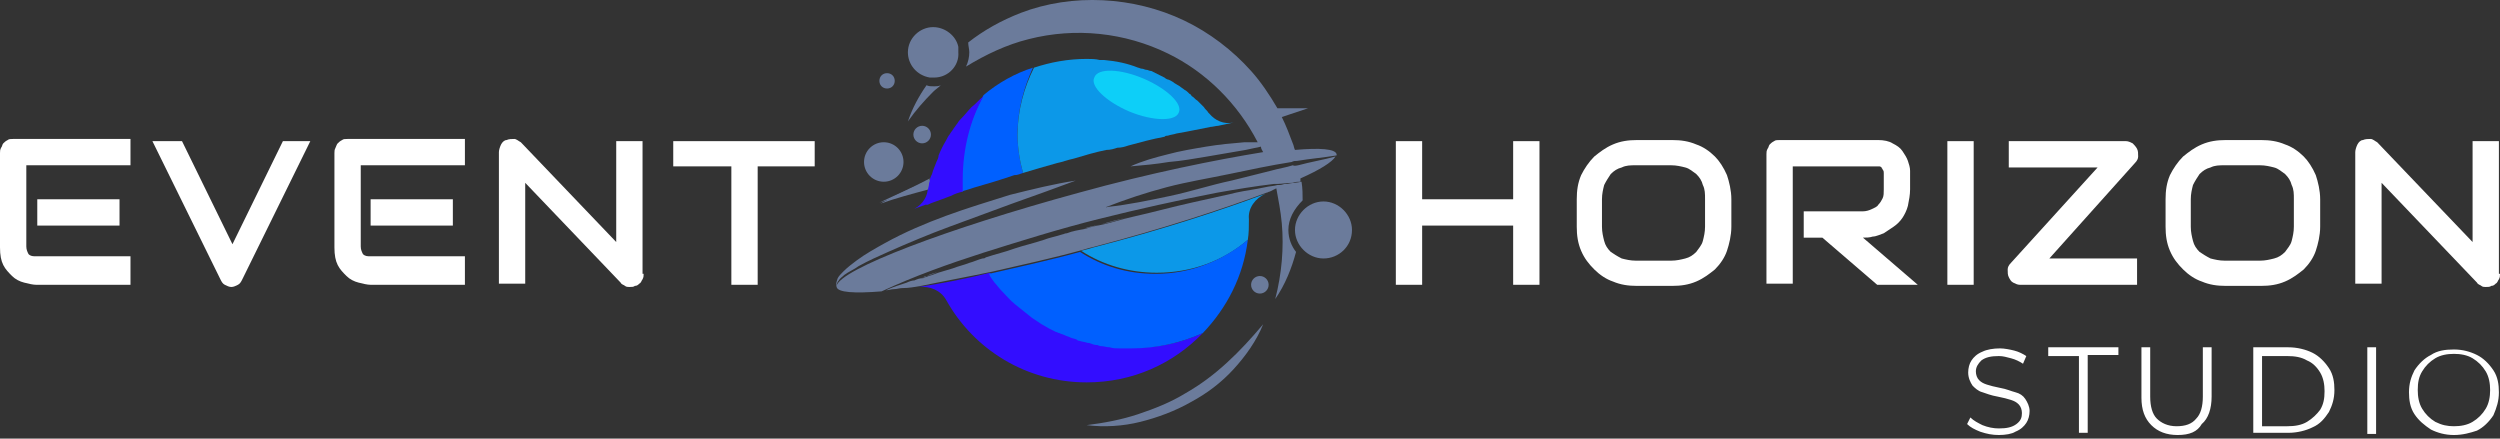 <svg width="228" height="40" viewBox="0 0 228 40" fill="none" xmlns="http://www.w3.org/2000/svg">
<rect x="0" y="0" width="228" height="40" fill="#333333" stroke="none"/>
<path d="M10.9 18.173H3.4V20.573H10.9V18.173Z" fill="white"/>
<path d="M11.9 25.973H3.3C3 25.973 2.6 25.873 2.2 25.773C1.8 25.673 1.4 25.473 1.1 25.173C0.8 24.873 0.5 24.573 0.3 24.173C0.1 23.773 0 23.273 0 22.573V13.973C0 13.773 -1.52737e-06 13.673 0.1 13.473C0.2 13.373 0.2 13.173 0.3 13.073C0.4 12.973 0.5 12.873 0.7 12.773C0.8 12.673 1 12.673 1.2 12.673H11.9V15.073H2.4V22.473C2.4 22.773 2.5 22.973 2.6 23.173C2.8 23.373 3 23.373 3.3 23.373H11.9V25.973Z" fill="white"/>
<path d="M28.3 12.873L22.1 25.473C22 25.673 21.9 25.873 21.7 25.973C21.5 26.073 21.3 26.173 21.1 26.173C20.9 26.173 20.7 26.073 20.5 25.973C20.3 25.873 20.2 25.673 20.1 25.473L13.9 12.873H16.6L21.2 22.273L25.8 12.873H28.3Z" fill="white"/>
<path d="M41.3 18.173H33.8V20.573H41.3V18.173Z" fill="white"/>
<path d="M42.4 25.973H33.8C33.5 25.973 33.1 25.873 32.7 25.773C32.3 25.673 31.9 25.473 31.6 25.173C31.3 24.873 31 24.573 30.8 24.173C30.6 23.773 30.5 23.273 30.5 22.573V13.973C30.5 13.773 30.5 13.673 30.6 13.473C30.7 13.273 30.7 13.173 30.8 13.073C30.9 12.973 31 12.873 31.2 12.773C31.3 12.673 31.5 12.673 31.7 12.673H42.4V15.073H32.9V22.473C32.9 22.773 33 22.973 33.1 23.173C33.3 23.373 33.5 23.373 33.8 23.373H42.4V25.973Z" fill="white"/>
<path d="M58.7 24.973C58.7 25.173 58.7 25.273 58.6 25.473C58.5 25.573 58.5 25.773 58.3 25.873C58.2 25.973 58.1 26.073 57.9 26.073C57.8 26.173 57.6 26.173 57.4 26.173C57.3 26.173 57.1 26.173 57 26.073C56.9 25.973 56.7 25.973 56.6 25.773L47.9 16.673V25.873H45.5V13.873C45.5 13.673 45.6 13.373 45.7 13.173C45.8 12.973 46 12.773 46.2 12.773C46.4 12.673 46.7 12.673 46.9 12.673C47.1 12.673 47.3 12.873 47.5 12.973L56.2 22.073V12.873H58.6V24.973H58.7Z" fill="white"/>
<path d="M74.3 15.173H69.1V25.973H66.7V15.173H61.4V12.873H74.3V15.173Z" fill="white"/>
<path d="M182.299 39.673C181.699 39.673 181.199 39.573 180.599 39.373C180.099 39.173 179.699 38.973 179.399 38.673L179.699 38.073C179.999 38.373 180.399 38.573 180.799 38.773C181.299 38.973 181.799 39.073 182.299 39.073C182.999 39.073 183.499 38.973 183.899 38.673C184.299 38.373 184.399 38.073 184.399 37.673C184.399 37.373 184.299 37.073 184.099 36.873C183.899 36.673 183.699 36.573 183.399 36.473C183.099 36.373 182.699 36.273 182.199 36.173C181.599 36.073 181.099 35.873 180.799 35.773C180.399 35.673 180.099 35.373 179.899 35.173C179.699 34.873 179.499 34.473 179.499 33.973C179.499 33.573 179.599 33.173 179.799 32.873C179.999 32.573 180.299 32.273 180.799 32.073C181.199 31.873 181.799 31.773 182.399 31.773C182.799 31.773 183.299 31.873 183.699 31.973C184.099 32.073 184.499 32.273 184.799 32.473L184.499 33.173C184.199 32.973 183.799 32.773 183.399 32.673C182.999 32.573 182.699 32.473 182.299 32.473C181.599 32.473 181.099 32.573 180.699 32.873C180.399 33.173 180.199 33.473 180.199 33.873C180.199 34.173 180.299 34.473 180.499 34.673C180.699 34.873 180.899 34.973 181.199 35.073C181.499 35.173 181.899 35.273 182.399 35.373C182.999 35.473 183.399 35.673 183.799 35.773C184.199 35.873 184.499 36.073 184.699 36.373C184.899 36.673 185.099 37.073 185.099 37.473C185.099 37.873 184.999 38.273 184.799 38.573C184.599 38.873 184.299 39.173 183.799 39.373C183.499 39.573 182.899 39.673 182.299 39.673ZM189.599 32.473H186.799V31.673H193.199V32.373H190.399V39.473H189.599V32.473ZM198.599 39.673C197.599 39.673 196.799 39.373 196.199 38.773C195.599 38.173 195.299 37.373 195.299 36.273V31.673H196.099V36.173C196.099 37.073 196.299 37.773 196.699 38.173C197.099 38.573 197.699 38.873 198.499 38.873C199.299 38.873 199.899 38.673 200.299 38.173C200.699 37.773 200.899 37.073 200.899 36.173V31.673H201.699V36.173C201.699 37.273 201.399 38.173 200.799 38.673C200.399 39.373 199.699 39.673 198.599 39.673ZM205.499 31.673H208.699C209.499 31.673 210.299 31.873 210.899 32.173C211.499 32.473 211.999 32.973 212.399 33.573C212.799 34.173 212.899 34.873 212.899 35.573C212.899 36.373 212.699 36.973 212.399 37.573C211.999 38.173 211.599 38.673 210.899 38.973C210.299 39.273 209.499 39.473 208.699 39.473H205.499V31.673ZM208.599 38.873C209.299 38.873 209.899 38.773 210.399 38.473C210.899 38.173 211.299 37.773 211.599 37.373C211.899 36.873 211.999 36.373 211.999 35.673C211.999 35.073 211.899 34.473 211.599 33.973C211.299 33.473 210.899 33.073 210.399 32.873C209.899 32.573 209.299 32.473 208.599 32.473H206.299V38.873H208.599ZM215.899 31.673H216.699V39.573H215.899V31.673ZM223.799 39.673C222.999 39.673 222.299 39.473 221.699 39.173C221.099 38.773 220.599 38.373 220.199 37.773C219.799 37.173 219.699 36.473 219.699 35.773C219.699 34.973 219.899 34.373 220.199 33.773C220.599 33.173 221.099 32.673 221.699 32.373C222.299 31.973 222.999 31.873 223.799 31.873C224.599 31.873 225.299 32.073 225.899 32.373C226.499 32.673 226.999 33.173 227.399 33.773C227.799 34.373 227.899 35.073 227.899 35.773C227.899 36.573 227.699 37.173 227.399 37.873C226.999 38.473 226.499 38.973 225.899 39.273C225.299 39.473 224.599 39.673 223.799 39.673ZM223.799 38.873C224.399 38.873 224.999 38.773 225.499 38.473C225.999 38.173 226.399 37.773 226.699 37.273C226.999 36.773 227.099 36.173 227.099 35.573C227.099 34.973 226.999 34.373 226.699 33.873C226.399 33.373 225.999 32.973 225.499 32.673C224.999 32.373 224.399 32.273 223.799 32.273C223.199 32.273 222.599 32.373 222.099 32.673C221.599 32.973 221.199 33.373 220.899 33.873C220.599 34.373 220.499 34.873 220.499 35.573C220.499 36.173 220.599 36.773 220.899 37.273C221.199 37.773 221.599 38.173 222.099 38.473C222.699 38.773 223.199 38.873 223.799 38.873Z" fill="white"/>
<path d="M129.7 18.173H138V12.873H140.4V25.973H138V20.573H129.7V25.973H127.3V12.873H129.7V18.173Z" fill="white"/>
<path d="M157.5 15.973C157.2 15.273 156.8 14.673 156.4 14.273C155.9 13.773 155.3 13.373 154.7 13.173C154 12.873 153.3 12.773 152.5 12.773H149.3C148.5 12.773 147.8 12.873 147.1 13.173C146.4 13.473 145.9 13.873 145.4 14.273C144.9 14.773 144.5 15.373 144.2 15.973C143.9 16.673 143.8 17.373 143.8 18.173V20.673C143.8 21.473 143.9 22.173 144.2 22.873C144.5 23.573 144.9 24.073 145.4 24.573C145.9 25.073 146.5 25.473 147.1 25.673C147.8 25.973 148.5 26.073 149.3 26.073H152.5C153.3 26.073 154 25.973 154.7 25.673C155.4 25.373 155.9 24.973 156.4 24.573C156.9 24.073 157.3 23.473 157.5 22.873C157.7 22.273 157.9 21.473 157.9 20.673V18.173C157.9 17.373 157.7 16.573 157.5 15.973ZM155.5 20.673C155.5 21.173 155.4 21.573 155.3 21.973C155.2 22.373 154.9 22.673 154.7 22.973C154.4 23.273 154.1 23.473 153.7 23.573C153.3 23.673 152.9 23.773 152.4 23.773H149.2C148.7 23.773 148.3 23.673 147.9 23.573C147.5 23.373 147.2 23.173 146.9 22.973C146.6 22.673 146.4 22.373 146.3 21.973C146.2 21.573 146.1 21.173 146.1 20.673V18.173C146.1 17.673 146.2 17.273 146.3 16.873C146.5 16.473 146.7 16.173 146.9 15.873C147.2 15.573 147.5 15.373 147.9 15.273C148.3 15.073 148.7 15.073 149.2 15.073H152.4C152.9 15.073 153.3 15.173 153.7 15.273C154.1 15.373 154.4 15.673 154.7 15.873C155 16.173 155.2 16.473 155.3 16.873C155.5 17.273 155.5 17.673 155.5 18.173V20.673Z" fill="white"/>
<path d="M174.2 17.273C174.2 17.773 174.1 18.273 174 18.773C173.9 19.173 173.7 19.573 173.5 19.873C173.3 20.173 173 20.473 172.7 20.673C172.4 20.873 172.1 21.073 171.8 21.273C171.5 21.373 171.1 21.573 170.8 21.573C170.5 21.673 170.2 21.673 169.9 21.673L174.9 25.973H171.2L166.2 21.673H164.5V19.273H169.9C170.2 19.273 170.5 19.173 170.7 19.073C170.9 18.973 171.2 18.873 171.3 18.673C171.5 18.473 171.6 18.273 171.7 18.073C171.8 17.873 171.8 17.573 171.8 17.273V15.773C171.8 15.673 171.8 15.573 171.7 15.473C171.7 15.373 171.6 15.373 171.6 15.273C171.6 15.273 171.5 15.173 171.4 15.173C171.3 15.173 171.3 15.173 171.2 15.173H163.5V25.873H161.1V14.073C161.1 13.873 161.1 13.773 161.2 13.573C161.3 13.473 161.3 13.273 161.4 13.173C161.5 13.073 161.6 12.973 161.8 12.873C161.9 12.773 162.1 12.773 162.3 12.773H171.3C171.8 12.773 172.3 12.873 172.6 13.073C173 13.273 173.3 13.473 173.5 13.773C173.7 14.073 173.9 14.373 174 14.673C174.1 14.973 174.2 15.273 174.2 15.573V17.273Z" fill="white"/>
<path d="M180 12.873H177.6V25.973H180V12.873Z" fill="white"/>
<path d="M194.9 13.573C195 13.773 195 13.973 195 14.273C195 14.473 194.9 14.673 194.7 14.873L186.9 23.573H194.9V25.973H184.2C184 25.973 183.8 25.873 183.6 25.773C183.4 25.673 183.3 25.473 183.2 25.273C183.1 25.073 183.1 24.873 183.1 24.573C183.1 24.373 183.2 24.173 183.4 23.973L191.3 15.273H183.2V12.873H193.9C194.1 12.873 194.3 12.973 194.5 13.073C194.6 13.173 194.8 13.373 194.9 13.573Z" fill="white"/>
<path d="M211.2 15.973C210.9 15.273 210.5 14.673 210.1 14.273C209.6 13.773 209 13.373 208.4 13.173C207.7 12.873 207 12.773 206.2 12.773H203C202.2 12.773 201.5 12.873 200.8 13.173C200.1 13.473 199.6 13.873 199.1 14.273C198.6 14.773 198.2 15.373 197.9 15.973C197.6 16.673 197.5 17.373 197.5 18.173V20.673C197.5 21.473 197.6 22.173 197.9 22.873C198.2 23.573 198.6 24.073 199.1 24.573C199.6 25.073 200.2 25.473 200.8 25.673C201.5 25.973 202.2 26.073 203 26.073H206.2C207 26.073 207.7 25.973 208.4 25.673C209.1 25.373 209.6 24.973 210.1 24.573C210.6 24.073 211 23.473 211.2 22.873C211.4 22.273 211.6 21.473 211.6 20.673V18.173C211.6 17.373 211.4 16.573 211.2 15.973ZM209.2 20.673C209.2 21.173 209.1 21.573 209 21.973C208.9 22.373 208.6 22.673 208.4 22.973C208.1 23.273 207.8 23.473 207.4 23.573C207 23.673 206.6 23.773 206.1 23.773H202.9C202.4 23.773 202 23.673 201.6 23.573C201.2 23.373 200.9 23.173 200.6 22.973C200.3 22.673 200.1 22.373 200 21.973C199.9 21.573 199.8 21.173 199.8 20.673V18.173C199.8 17.673 199.9 17.273 200 16.873C200.2 16.473 200.4 16.173 200.6 15.873C200.9 15.573 201.2 15.373 201.6 15.273C202 15.073 202.4 15.073 202.9 15.073H206.1C206.6 15.073 207 15.173 207.4 15.273C207.8 15.373 208.1 15.673 208.4 15.873C208.7 16.173 208.9 16.473 209 16.873C209.2 17.273 209.2 17.673 209.2 18.173V20.673Z" fill="white"/>
<path d="M228 24.973C228 25.173 228 25.273 227.9 25.473C227.8 25.573 227.8 25.773 227.6 25.873C227.5 25.973 227.4 26.073 227.2 26.073C227.1 26.173 226.9 26.173 226.7 26.173C226.6 26.173 226.4 26.173 226.3 26.073C226.2 25.973 226 25.973 225.9 25.773L217.2 16.673V25.873H214.8V13.873C214.8 13.673 214.9 13.373 215 13.173C215.1 12.973 215.3 12.773 215.5 12.773C215.7 12.673 216 12.673 216.2 12.673C216.4 12.673 216.6 12.873 216.8 12.973L225.5 22.073V12.873H227.9V24.973H228Z" fill="white"/>
<path d="M84.9 16.373C84.8 16.673 84.8 16.973 84.7 17.273C83.2 17.673 81.7 18.073 80.3 18.573C81.7 17.773 83.3 17.073 84.9 16.373Z" fill="#6B7B9B"/>
<path d="M92.8 12.274C92.8 13.473 93 14.674 93.3 15.774C93 15.873 92.8 15.973 92.5 15.973C92.2 16.073 91.9 16.174 91.6 16.273C90.4 16.674 89.2 16.974 88 17.373C87.9 17.373 87.8 17.474 87.7 17.474C87.7 17.073 87.7 16.674 87.7 16.373C87.7 13.573 88.4 10.973 89.7 8.673C91 7.573 92.6 6.673 94.2 6.173C93.4 7.973 92.8 9.973 92.8 12.274Z" fill="#0060FF"/>
<path d="M112.5 11.173C112 11.273 111.6 11.373 111.1 11.473C110.9 11.473 110.6 11.573 110.4 11.573C109.9 11.673 109.4 11.773 108.9 11.873C108.4 11.973 107.9 12.073 107.3 12.173C107 12.273 106.8 12.273 106.5 12.373C106.4 12.373 106.3 12.373 106.2 12.473C105.1 12.673 104 12.973 102.9 13.273C102.6 13.373 102.3 13.473 101.9 13.473C101.6 13.573 101.3 13.673 100.9 13.673C99.9 13.873 98.9 14.173 97.9 14.473C97.4 14.573 96.9 14.773 96.4 14.873C95.3 15.173 94.3 15.473 93.3 15.773C93 14.673 92.8 13.473 92.8 12.273C92.8 10.073 93.4 7.973 94.3 6.173C95.8 5.673 97.4 5.373 99.1 5.373C99.5 5.373 99.9 5.373 100.3 5.473C100.4 5.473 100.6 5.473 100.7 5.473C101.8 5.573 102.8 5.773 103.8 6.173C103.9 6.173 104 6.273 104.2 6.273C104.3 6.273 104.4 6.373 104.6 6.373C104.7 6.373 104.8 6.473 105 6.473C105.4 6.673 105.8 6.873 106.2 7.073C106.3 7.173 106.5 7.273 106.6 7.273C106.8 7.373 107 7.473 107.1 7.573C107.3 7.673 107.4 7.773 107.6 7.873C107.7 7.973 107.9 8.073 108 8.173C108.2 8.273 108.3 8.373 108.5 8.573C108.6 8.573 108.6 8.673 108.7 8.773C108.9 8.873 109 9.073 109.2 9.173C109.4 9.373 109.6 9.573 109.8 9.773C109.9 9.973 110.1 10.073 110.2 10.273L110.3 10.373C110.8 10.973 111.6 11.373 112.5 11.173Z" fill="#0C98E8"/>
<path d="M115.4 17.674C114.5 18.073 113.8 18.974 113.9 19.974V20.073C113.9 20.674 113.9 21.273 113.8 21.873C111.6 23.773 108.7 24.873 105.5 24.873C103 24.873 100.6 24.174 98.6 22.873C99 22.773 99.4 22.674 99.7 22.573C105.9 20.974 111.4 19.174 115.4 17.674Z" fill="#0C98E8"/>
<path d="M87.8 16.373C87.8 16.773 87.8 17.173 87.8 17.473C87.4 17.573 87.1 17.673 86.7 17.873C86.4 17.973 86.2 18.073 85.9 18.173C85.4 18.373 85 18.473 84.6 18.673C84.6 18.673 84.5 18.673 84.4 18.673C83.9 18.873 83.5 18.973 83.1 19.173C83.9 18.873 84.5 18.173 84.6 17.373C84.7 17.073 84.7 16.773 84.8 16.473C84.8 16.273 84.9 16.073 85 15.873C85.1 15.473 85.3 15.073 85.4 14.773C85.5 14.573 85.6 14.373 85.6 14.173C85.8 13.673 86 13.273 86.3 12.773C86.4 12.573 86.5 12.373 86.6 12.273C86.7 12.073 86.9 11.873 87 11.673C87.1 11.573 87.2 11.373 87.3 11.273C87.4 11.073 87.6 10.873 87.7 10.773C88 10.473 88.3 10.073 88.6 9.773C89 9.473 89.3 9.073 89.7 8.773C88.5 10.873 87.8 13.573 87.8 16.373Z" fill="#330DFF"/>
<path d="M109.7 30.373C107 33.173 103.3 34.873 99.1 34.873C93.6 34.873 88.8 31.873 86.3 27.373C85.8 26.473 84.8 26.073 83.8 26.173C85.7 25.873 87.9 25.473 90.3 24.873C90.5 25.173 90.6 25.373 90.8 25.673C91 25.973 91.2 26.173 91.4 26.373C91.8 26.873 92.2 27.273 92.7 27.673C93.2 28.073 93.7 28.473 94.2 28.873C94.5 29.073 94.8 29.273 95.1 29.473C95.3 29.573 95.6 29.773 95.8 29.873C96 29.973 96.2 30.073 96.4 30.173C96.5 30.173 96.6 30.273 96.7 30.273C96.9 30.373 97 30.373 97.2 30.473C97.3 30.573 97.5 30.573 97.7 30.673C97.9 30.773 98.1 30.873 98.3 30.873C98.4 30.873 98.4 30.973 98.5 30.973C98.8 31.073 99 31.173 99.3 31.173H99.4C99.6 31.273 99.9 31.273 100.2 31.373C100.3 31.373 100.4 31.373 100.6 31.473C100.8 31.473 101.1 31.573 101.3 31.573C101.6 31.573 101.9 31.673 102.2 31.673C102.6 31.673 102.9 31.673 103.3 31.673C105.5 31.773 107.7 31.273 109.7 30.373Z" fill="#330DFF"/>
<path d="M113.8 21.873C113.4 25.173 111.9 28.073 109.7 30.373C107.7 31.273 105.5 31.773 103.2 31.773C102.8 31.773 102.5 31.773 102.1 31.773C101.8 31.773 101.5 31.773 101.2 31.673C100.9 31.673 100.7 31.573 100.5 31.573C100.4 31.573 100.3 31.573 100.1 31.473C99.8 31.473 99.6 31.373 99.3 31.273H99.2C98.9 31.173 98.7 31.173 98.4 31.073C98.3 31.073 98.3 31.073 98.2 30.973C98 30.873 97.8 30.873 97.6 30.773C97.4 30.673 97.3 30.673 97.1 30.573C96.9 30.473 96.8 30.473 96.6 30.373C96.5 30.373 96.4 30.273 96.3 30.273C96.1 30.173 95.9 30.073 95.7 29.973C95.5 29.873 95.2 29.673 95 29.573C94.7 29.373 94.4 29.173 94.1 28.973C93.6 28.573 93.1 28.173 92.6 27.773C92.1 27.373 91.7 26.873 91.3 26.473C91.1 26.273 90.9 25.973 90.7 25.773C90.5 25.473 90.3 25.273 90.2 24.973C92.8 24.373 95.6 23.773 98.5 22.973C100.5 24.273 102.8 24.973 105.4 24.973C108.6 24.973 111.5 23.773 113.8 21.873Z" fill="#0060FF"/>
<g opacity="0.7">
<path d="M107.5 10.273C107.9 9.473 106.4 8.073 104.3 7.173C102.2 6.273 100.1 6.173 99.8 7.073C99.4 7.873 100.9 9.273 103 10.173C105.2 11.073 107.2 11.073 107.5 10.273Z" fill="#0DE7FF"/>
</g>
<path d="M118.4 15.073C119.5 14.773 120.7 14.573 121.8 14.273C121.5 14.773 120.4 15.473 118.6 16.273C118.6 16.373 118.6 16.473 118.6 16.573C118.4 16.573 118.1 16.573 117.9 16.673C117.4 16.673 116.9 16.773 116.5 16.773C116.4 16.773 116.3 16.773 116.2 16.773C114.5 16.973 112.7 17.273 111 17.573C107.4 18.273 103.8 19.073 100.2 19.973C96.6 20.873 93.1 21.973 89.6 23.073C86.5 24.073 83.4 25.173 80.4 26.573C77.9 26.773 76.4 26.673 76.3 26.173C76.2 25.873 76.3 25.673 76.4 25.373C76.5 25.173 76.7 24.973 76.9 24.773C77.3 24.373 77.7 24.073 78.1 23.773C78.9 23.173 79.8 22.673 80.7 22.173C82.5 21.173 84.4 20.373 86.3 19.673C88.2 18.973 90.2 18.373 92.1 17.773C94.1 17.273 96.1 16.773 98.1 16.473C96.2 17.173 94.3 17.873 92.3 18.573C90.4 19.273 88.5 19.973 86.6 20.673C84.7 21.373 82.8 22.173 81 22.973C80.1 23.373 79.2 23.773 78.3 24.273C77.9 24.573 77.4 24.773 77 25.073C76.8 25.273 76.6 25.373 76.5 25.573C76.4 25.673 76.3 25.873 76.3 26.073C76.6 24.573 86.3 20.873 98.4 17.573C104.9 15.773 110.9 14.573 115.2 13.873C115.1 13.673 115 13.573 115 13.373C114.5 13.473 114.1 13.573 113.6 13.673C112.4 13.873 111.3 14.073 110.1 14.273C108.9 14.473 107.8 14.673 106.6 14.773C105.4 14.973 104.3 15.073 103.1 15.173C104.2 14.673 105.3 14.373 106.5 14.073C107.6 13.773 108.8 13.573 110 13.373C111.2 13.173 112.3 13.073 113.5 12.973C113.9 12.973 114.3 12.973 114.7 12.973C112.9 9.473 110 6.573 106.5 4.873C102.6 2.973 98.1 2.473 93.8 3.573C91.8 4.073 89.9 4.973 88.1 6.073C88.3 5.673 88.4 5.173 88.4 4.773C88.4 4.473 88.3 4.173 88.3 3.873C89.7 2.773 91.3 1.873 93.1 1.173C97.8 -0.627 103.4 -0.327 108 1.873C110.3 2.973 112.4 4.573 114.1 6.473C115 7.473 115.8 8.673 116.5 9.873H119.3L116.9 10.673C117.3 11.473 117.6 12.273 117.9 13.073C118 13.273 118 13.473 118.1 13.673C120.4 13.473 121.8 13.573 121.9 14.073V14.173C120.7 14.373 119.5 14.473 118.3 14.673C118.1 14.673 118 14.673 117.8 14.773C115.9 15.073 114 15.473 112.1 15.873C110.2 16.273 108.3 16.573 106.4 17.073C104.5 17.573 102.7 18.173 100.9 18.873C100.9 18.873 100.9 18.973 101 18.873C102.9 18.673 104.8 18.273 106.7 17.873C108.6 17.473 110.4 16.873 112.3 16.473C113.5 16.173 114.7 15.873 115.9 15.573C116.6 15.373 117.3 15.273 117.9 15.073C118.1 15.173 118.3 15.073 118.4 15.073Z" fill="#6B7B9B"/>
<path d="M80.2 18.473C81.7 17.973 83.2 17.573 84.6 17.173C84.7 16.873 84.7 16.573 84.8 16.273C83.3 17.073 81.7 17.773 80.2 18.473Z" fill="#6B7B9B"/>
<path d="M85.2 7.873C85.4 7.873 85.6 7.873 85.8 7.773C85.6 7.973 85.3 8.173 85.1 8.373C84.3 9.173 83.5 10.073 82.8 11.073C83.2 9.873 83.8 8.773 84.5 7.773C84.7 7.873 84.9 7.873 85.2 7.873Z" fill="#6B7B9B"/>
<path d="M117.5 20.974C117.5 21.773 117.8 22.474 118.2 22.974C117.8 24.474 117.2 25.974 116.3 27.273C116.9 24.974 117.1 22.573 116.9 20.373C116.8 19.273 116.6 18.273 116.4 17.174C116.2 17.273 116 17.373 115.8 17.474C115.7 17.474 115.6 17.573 115.5 17.573C111.5 19.073 106 20.873 99.9 22.474C99.5 22.573 99.1 22.674 98.8 22.773C95.9 23.573 93.1 24.174 90.5 24.773C88.1 25.273 85.9 25.674 84 26.073C83.4 26.174 82.9 26.273 82.3 26.273C82 26.273 81.8 26.373 81.5 26.373C81.3 26.373 81 26.474 80.8 26.474C81.4 26.174 82.1 25.974 82.7 25.773C82.9 25.674 83.2 25.573 83.4 25.573C83.6 25.474 83.9 25.373 84.1 25.373H84.2C84.3 25.273 84.5 25.273 84.7 25.174C85.1 25.073 85.5 24.873 85.9 24.773C86.2 24.674 86.6 24.573 86.9 24.474C87.4 24.273 87.9 24.174 88.4 23.974C88.8 23.873 89.2 23.674 89.6 23.573C89.7 23.573 89.8 23.573 89.9 23.474C90.8 23.174 91.7 22.974 92.5 22.674C93.4 22.373 94.3 22.174 95.2 21.873C95.7 21.674 96.3 21.573 96.9 21.373C97 21.373 97.1 21.273 97.3 21.273C97.8 21.073 98.4 20.974 99 20.873C99.5 20.674 100.1 20.573 100.6 20.474C101.5 20.273 102.4 19.974 103.3 19.773C105.1 19.373 106.9 18.873 108.7 18.474C109.6 18.273 110.5 18.073 111.4 17.873C111.9 17.773 112.3 17.674 112.7 17.573C113.6 17.373 114.5 17.273 115.4 17.073C115.8 16.974 116.2 16.974 116.5 16.873C116.6 16.873 116.6 16.873 116.7 16.873C116.9 16.873 117.1 16.773 117.2 16.773C117.2 16.773 117.2 16.773 117.3 16.773H117.4C117.8 16.674 118.3 16.674 118.7 16.573C118.8 17.174 118.8 17.773 118.8 18.273C118 19.073 117.5 19.974 117.5 20.974Z" fill="#6B7B9B"/>
<path d="M99.1 38.773C100.7 38.573 102.3 38.273 103.8 37.773C105.3 37.273 106.8 36.673 108.1 35.873C109.5 35.073 110.7 34.173 111.9 33.073C113.1 31.973 114.1 30.873 115.2 29.573C114.6 31.073 113.6 32.473 112.5 33.673C111.4 34.873 110.1 35.873 108.6 36.673C107.2 37.473 105.6 38.073 104 38.473C102.4 38.873 100.7 38.973 99.1 38.773Z" fill="#6B7B9B"/>
<path d="M80.6 16.573C81.594 16.573 82.4 15.768 82.4 14.773C82.4 13.779 81.594 12.973 80.6 12.973C79.606 12.973 78.8 13.779 78.8 14.773C78.8 15.768 79.606 16.573 80.6 16.573Z" fill="#6B7B9B"/>
<path d="M85.2 7.073C85.1 7.073 85 7.073 84.8 7.073C83.6 6.873 82.8 5.873 82.8 4.773C82.8 3.473 83.9 2.473 85.1 2.473C86.2 2.473 87.2 3.273 87.4 4.273C87.4 4.473 87.4 4.573 87.4 4.773C87.5 5.973 86.5 7.073 85.2 7.073Z" fill="#6B7B9B"/>
<path d="M120.701 23.573C119.301 23.573 118.101 22.373 118.101 20.973C118.101 19.573 119.301 18.373 120.701 18.373C122.101 18.373 123.301 19.573 123.301 20.973C123.301 22.473 122.101 23.573 120.701 23.573Z" fill="#6B7B9B"/>
<path d="M81.6 7.373C81.6 7.773 81.3 8.073 80.9 8.073C80.5 8.073 80.2 7.773 80.2 7.373C80.2 6.973 80.5 6.673 80.9 6.673C81.3 6.673 81.6 6.973 81.6 7.373Z" fill="#6B7B9B"/>
<path d="M84.1 13.073C84.542 13.073 84.9 12.715 84.9 12.273C84.9 11.832 84.542 11.473 84.1 11.473C83.659 11.473 83.3 11.832 83.3 12.273C83.3 12.715 83.659 13.073 84.1 13.073Z" fill="#6B7B9B"/>
<path d="M114.9 26.773C115.342 26.773 115.7 26.415 115.7 25.973C115.7 25.532 115.342 25.173 114.9 25.173C114.458 25.173 114.1 25.532 114.1 25.973C114.1 26.415 114.458 26.773 114.9 26.773Z" fill="#6B7B9B"/>
<path d="M84.5 25.173C84.9 25.073 85.3 24.873 85.7 24.773C85.3 24.873 84.9 24.973 84.5 25.173C84.4 25.273 84.2 25.273 84 25.373C84.2 25.273 84.4 25.173 84.5 25.173Z" fill="#6B7B9B"/>
<path d="M103.1 19.773C102.2 19.973 101.3 20.273 100.4 20.473C99.9 20.573 99.3 20.773 98.8 20.873C99.3 20.673 99.9 20.573 100.4 20.473C101.3 20.173 102.2 19.973 103.1 19.773Z" fill="#6B7B9B"/>
</svg>
